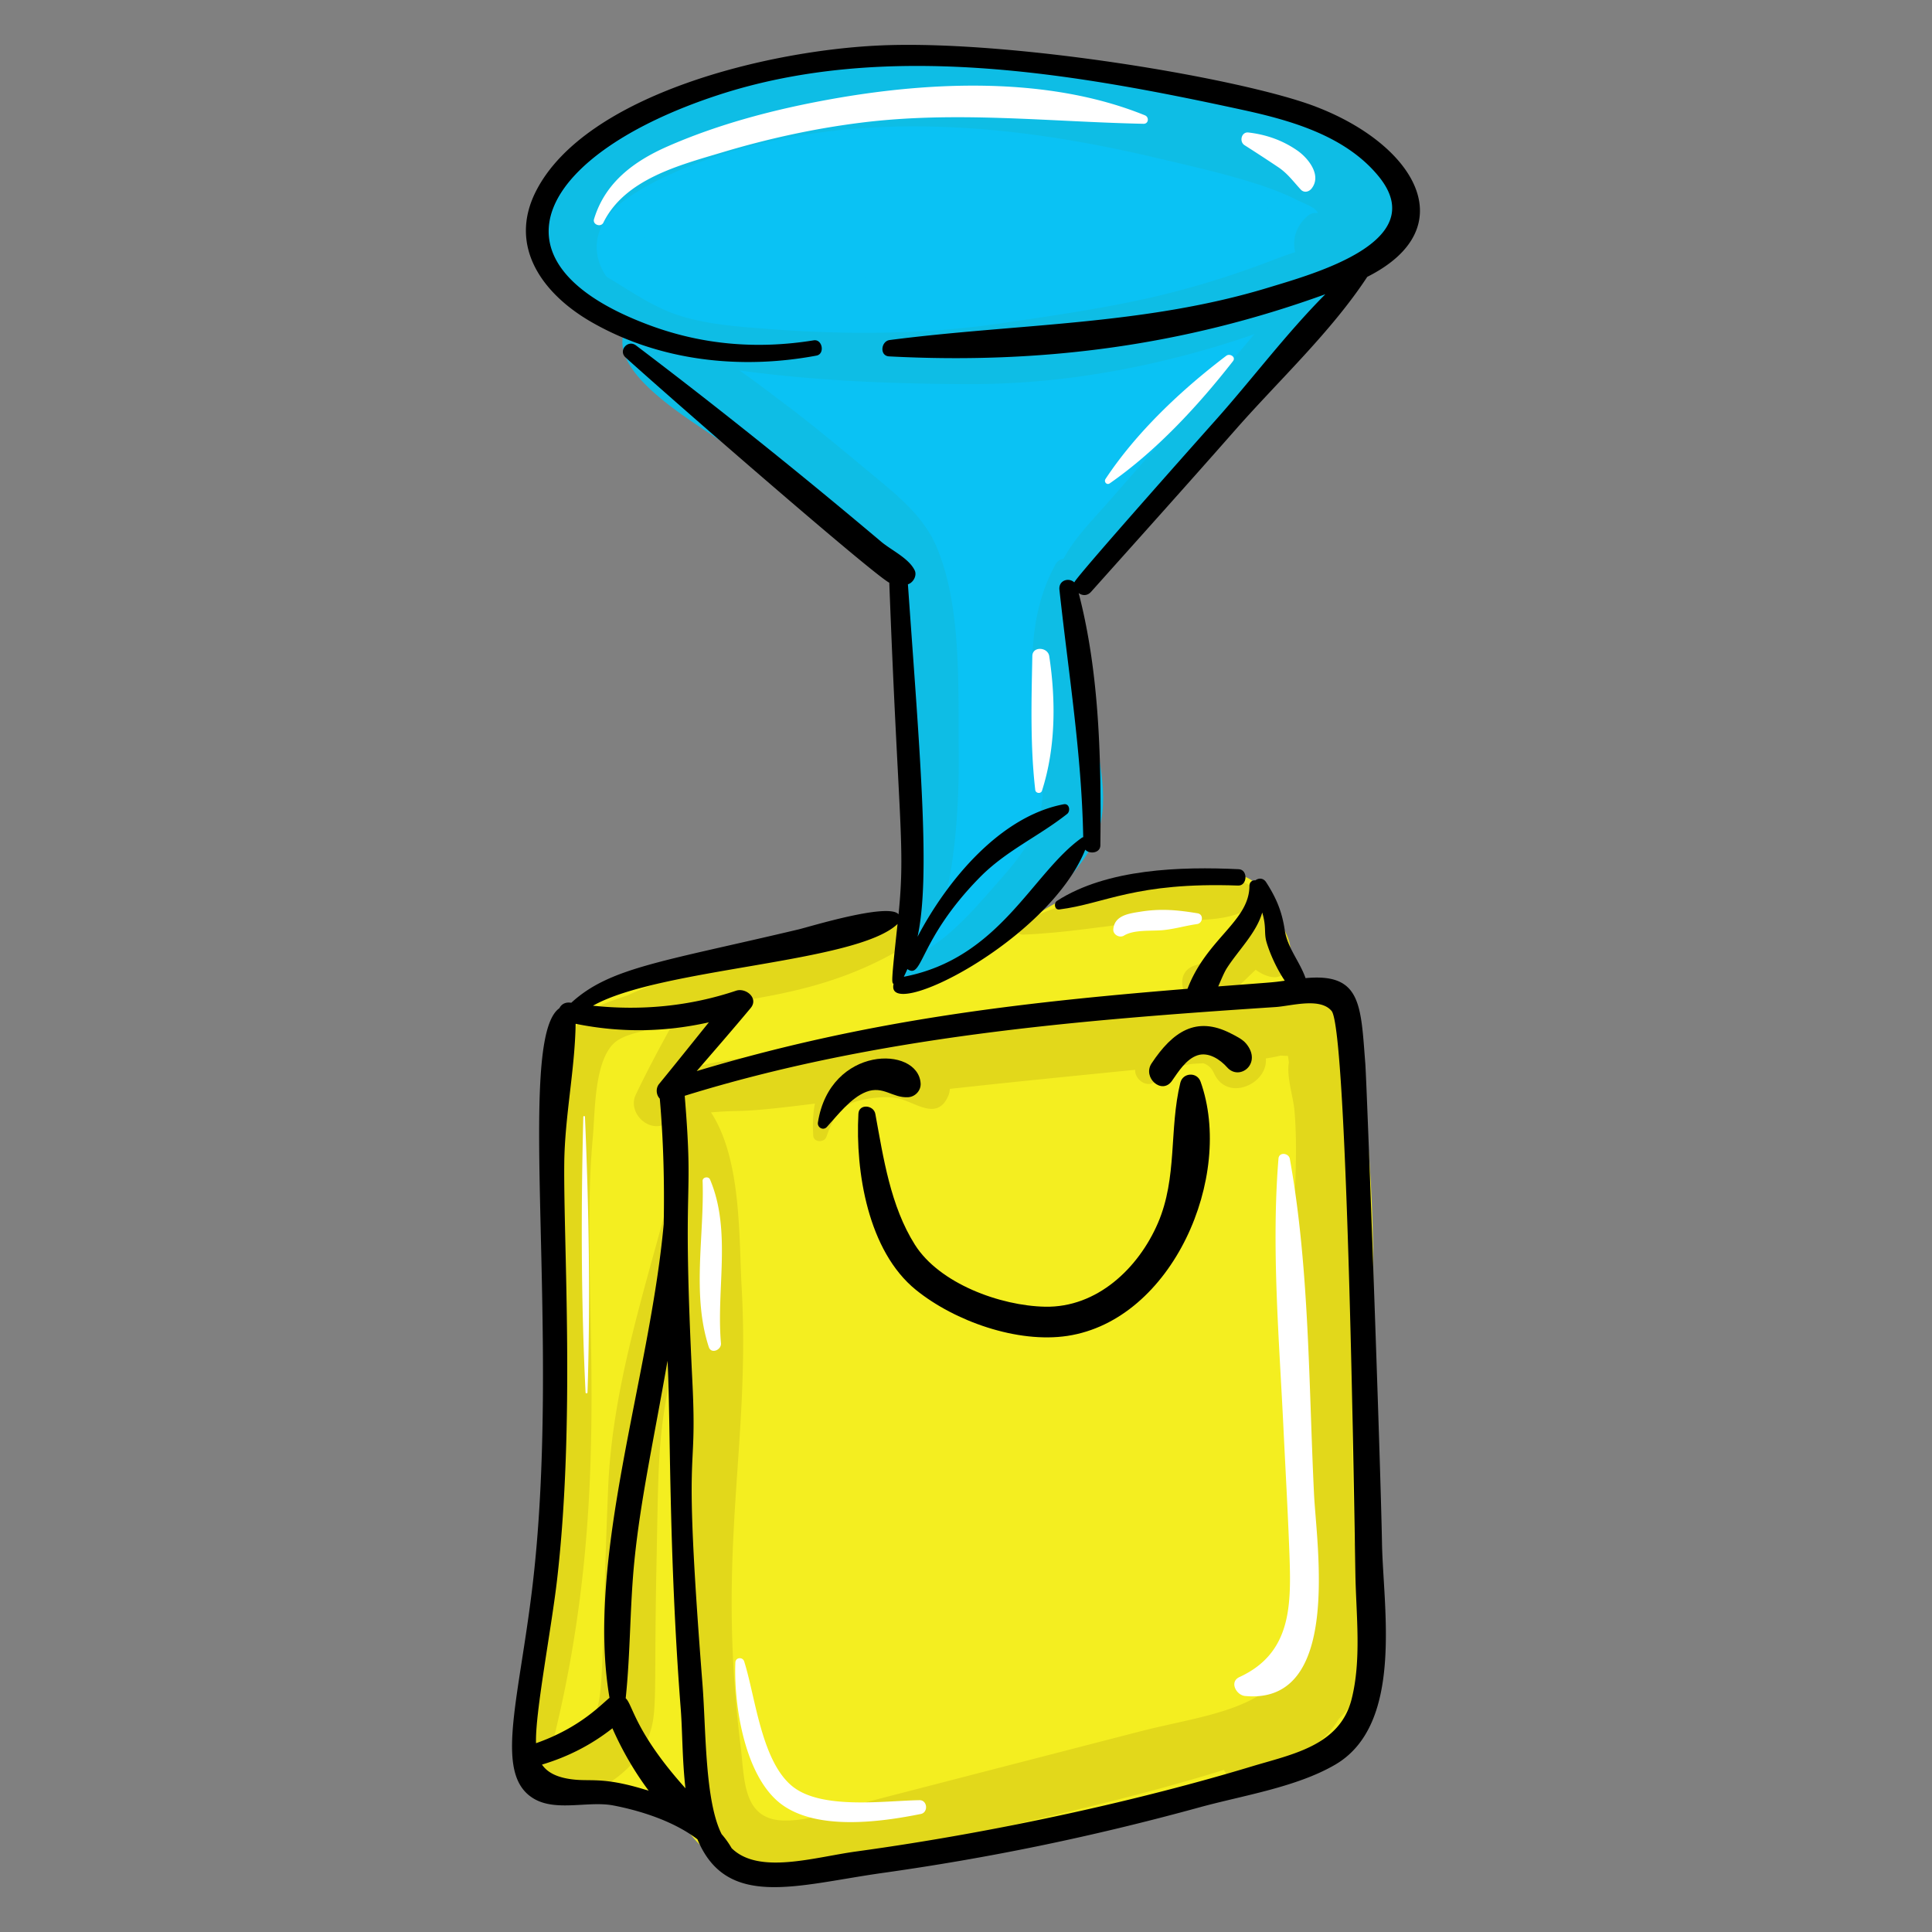 <svg xmlns="http://www.w3.org/2000/svg" viewBox="0 0 270 270"><rect x="0" y="0" width="270" height="270" fill="#808080" stroke="none"/><path fill="#0ac2f4" d="M139.938 46.836c-2.242 2.57-12.608 2.253-16.879 1.674-6.306-.854-12.882-2.632-18.778-5.047a32.352 32.352 0 0 1-9.062-5.564c-1.083-.94-5.336-4.278-5.224-5.837.301-4.212 13.777-6.566 16.76-7.363 14.06-3.756 27.133-2.323 41.346-.25 6.43.938 12.884 1.866 19.247 3.19 4.877 1.016 12.658 2.177 16.268 5.873l-2.778-5.06.25 1.197.543-4.01-.387 1.215 2.466-3.27c-2.507 2.131-8.168 2.467-11.322 3.189-4.95 1.133-9.912 2.224-14.911 3.115-7.634 1.36-15.378 2.441-23.142 2.547-7.483.103-15.197-.243-22.582-1.51-7.05-1.208-14.378-4.308-21.608-3.705-4.724.394-9.388 5.855-6.068 10.518 8.046 11.3 26.05 13.805 38.89 14.271 11.066.402 22.355-.908 33.175-3.176 5.998-1.256 12.004-2.67 17.868-4.455 5.298-1.614 11.422-3.072 16.279-5.697 4.623-2.499 7.328-7.818 5.642-12.959-1.666-5.08-7.256-7.188-11.86-8.868-10.477-3.823-21.513-5.439-32.496-7.056-11.461-1.687-23.14-3.52-34.707-1.817-10.611 1.562-23.109 4.926-32.103 10.913-3.801 2.53-7.524 6.122-8.107 10.908-.721 5.925 3.753 10.325 7.443 14.318 8.23 8.907 18.342 13.315 30.04 15.863 10.983 2.392 28.624 4.364 35.63-6.682 3.65-5.752-5.547-11.38-9.833-6.465z"></path><path fill="#0ac2f4" d="M116.264 26.866c-3.813.289-7.276.106-10.919-1.183-3.133-1.109-5.878-3.206-9.3-3.145-5.979.107-9.147 7.12-5.151 11.622 3.897 4.39 8.909 3.582 14.11 2.913 8.054-1.036 16.554-1.423 24.646-.668 11.449 1.068 22.693 3.156 34.044 4.937 15.617 2.45 18.826-22.098 3.192-24.316-12.27-1.74-24.666-2.988-37.056-1.867-5.527.5-11.048 1.357-16.438 2.685-3.968.978-7.366 2.073-11.12 3.768a49.45 49.45 0 0 0-2.59 1.236c-1.851.435-1.91.667-.175.697l-1.96 12.59c-2.463-.17-2.548.117-.257.86l1.59.71c1.861.732 3.757 1.243 5.708 1.668 3.848.836 7.619 1.388 11.563 1.401 9.039.032 8.967-14.577.113-13.908zm21.287 88.768c-.622 1.218-2.375 2.401-3.198 3.62-.992 1.467-1.633 3.168-2.36 4.774-.532 1.175-4.16 10.982-5.174 11.065l1.542 2.79c.94-1.446 2.855-.549 4.211-.824 1.046-.211 2.107-.773 2.982-1.382 2.134-1.486 3.795-3.738 5.404-5.743 3.445-4.293 9.335-9.339 10.48-14.906 1.166-5.667-.384-12.723-.784-18.433-.514-7.322-.384-15.045-2.17-22.185-.334-1.335-1.581-2.68-2.979-2.914l-1.047-.176a2.282 2.282 0 0 0-1.18.248c-5.913 2.666-1.884 18.569-1.356 23.387.6 5.465 1.317 10.927 1.855 16.398.511 5.199-4.812 9.91-7.823 13.814-2.192 2.842-4.559 5.256-7.38 7.469-1.49 1.168-2.487 1.662-3.14 3.472-.525 1.46.752 2.764 2.22 2.3 4.202-1.326 6.796-4.748 8.618-8.555 1.146-2.396 2.5-4.82 3.356-7.333.606-1.78.22-3.855.903-5.513.807-1.957-2.02-3.257-2.98-1.373z"></path><path fill="#0ac2f4" d="M144.765 111.248c-.793 1.274-.57 2.646.251 3.781.41.568.801 1.21 1.312 1.687.66.618 1.533 1.111 2.452 1.156a2.938 2.938 0 0 0 1.47-.31c.709-.35.189.107-.802-.169 1.41.393 3.1-.632 2.747-2.272-.173-.798-.59-1.422-1.322-1.798-.563-.29-1.126-.259-1.73-.33l1.193.356.355.382a6.385 6.385 0 0 0-.205-.403c-.178-.296-.41-.55-.63-.817-.327-.392-.64-.83-.997-1.194-.99-1.012-3.212-1.486-4.094-.07z"></path><path fill="#0ac2f4" d="M142.674 108.981c-7.763 4.947-11.724 13.87-14.844 22.13l6.429.83c-.081-6.185.846-12.309.644-18.547-.194-5.97-.54-11.93-1-17.886-.427-5.544-.928-11.085-1.146-16.643-.198-5.032.567-10.575-2.569-14.826-.6-.814-2.133-1.02-2.861-.26-3.74 3.912-3.364 9.289-3.161 14.394.233 5.859.799 11.696 1.287 17.537.468 5.596.839 11.198 1.071 16.81.11 2.647.152 5.297.245 7.946.133 3.805.994 7.667.842 11.474-.126 3.145 3.905 5.376 6.006 2.445 2.287-3.189 4.692-6.268 6.74-9.613 2.021-3.302 4.252-6.948 7.313-9.403 3.608-2.893-1.151-8.837-4.996-6.388z"></path><path fill="#0ac2f4" d="M127.844 71.18c-.506 15.096-1.57 30.492.055 45.547.615 5.702 9.899 7.225 12.42 2.11 3.137-6.365 5.152-11.372 5.67-18.52.416-5.738-.152-11.409-.754-17.11-.544-5.16-1.224-10.353-1.07-15.55.172-5.828 1.94-11.398-.32-16.972-1.528-3.766-6.017-5.754-9.29-2.511 1.1-1.09-.834.364-1.041.567-.928.908-1.382 1.923-1.93 3.068-1.482 3.102-2.407 6.203-2.797 9.602-.598 5.218-.336 10.595.094 15.815.406 4.918 1.085 9.808 1.509 14.724.347 4.023 2.499 15.116-.447 18.228l11.418 5.25c-.385-14.972-3.746-29.94-6.246-44.657-.689-4.057-7.13-3.792-7.272.41z"></path><path fill="#0ac2f4" d="m96.945 47.176-1.168-1.317c-2.043-2.306-5.203.538-4.613 2.984.89 3.692 3.815 5.922 6.669 8.225 4.617 3.728 9.606 7.062 14.402 10.556 4.21 3.067 8.385 6.282 12.86 8.955 3.37 2.012 6.479 4.2 10.078 1.76.568-.384.9-1.415.7-2.062-1.163-3.76-5.123-5.68-8.175-7.912-3.732-2.732-7.484-5.43-11.19-8.197-3.539-2.64-7.058-5.31-10.616-7.924-3.088-2.27-7.342-3.873-10.115-6.385l-1.035 4.827 1.473-.627c1.064-.452 1.538-1.97.73-2.883z"></path><path fill="#0ac2f4" d="M111.516 57.34c-2.83 5.187 1.744 11.784 4.863 15.694 2.893 3.626 6.121 6.97 10.707 8.177 4.418 1.164 6.394-4.55 4.448-7.618-2.347-3.7-6.228-6.875-9.07-10.262-2.417-2.88-3.813-6.474-7.772-7.388-1.053-.243-2.654.438-3.176 1.396z"></path><path fill="#0ac2f4" d="m115.483 62.768 2.399 4.106 2.5 1.91c1.273.928 2.598 1.792 3.905 2.67 2.432 1.634 4.631 2.207 7.488 1.378 3.2-.928 5.59-3.585 5.27-7.069-.285-3.099-2.888-6.28-6.28-6.19-1.423.038-3.104-.77-4.322-1.228l.087 8.01.799-.177-5.467-1.363c3.61 2.953 7.927 6.017 12.795 6.036 4.174.015 8.08-2.148 8.677-6.665.52-3.947-2.479-8.394-6.665-8.677-2.653-.179-5.087-.836-7.831-.89-3.167-.063-4.958.692-7.647 2.296-2.883 1.72-2.427 5.786.27 7.372.605.356.994.945 1.474 1.445.89.927.812.75.916 1.896l5.204-7.924-.83.108 3.52.07c-4.478-1.82-16.617-5.783-16.262 2.886zm29.05 18.876c4.188 2.772 6.515-.686 9.124-3.666 3.76-4.296 8.048-7.78 11.35-12.517 3.49-5.005 6.86-9.844 11.113-14.25 3.717-3.85 9.323-7.336 11.929-12.009 1.62-2.904-.913-6.743-4.332-5.225-4.005 1.778-7.219 5.466-10.344 8.49-3.297 3.191-6.431 6.537-9.248 10.163-2.745 3.536-5.05 7.373-7.696 10.977-2.016 2.746-4.35 5.09-6.486 7.722-.585.72-3.37 5.66-4.082 5.666-2.548.021-3.406 3.275-1.329 4.649z"></path><path fill="#0ac2f4" d="M187.237 36.412c.258 0 .226-.4-.03-.4-.258 0-.226.4.03.4z"></path><path fill="#0ac2f4" d="M184.913 35.584c-4.194 2.458-7.831 4.487-11.378 7.878-3.022 2.89-5.613 6.245-8.494 9.286-5.048 5.326-12.648 10.071-14.762 17.32-.325 1.114.896 2.073 1.888 1.98 7.709-.726 13.652-8.308 18.665-13.598 3.042-3.21 6.12-6.473 8.572-10.16 2.266-3.406 4.356-7.823 7.205-10.69 1.094-1.1-.428-2.759-1.696-2.016z"></path><path fill="#0ac2f4" d="M145.141 64.806c-1.326 1.276-2.489 2.003-4.22 2.62l4.928 7.162c1.74-2.097 3.374-4.26 4.782-6.596 1.454-2.413 2.244-5.179 4.33-7.133 3.868-3.62 9.525-6.102 14.143-8.6l-10.498-11.86c-4.273 5.465-7.993 11.326-12.177 16.856-3.98 5.258-7.943 10.457-11.221 16.194-5.21 9.116 8.583 18.31 13.412 9.175 6.396-12.103 15.736-22.056 23.617-33.136 4.569-6.422-3.423-16.191-10.497-11.86-6.19 3.79-12.157 8.203-16.751 13.892-4.28 5.3-4.494 12.034-6.672 18.249-1.106 3.154 1.688 8.08 5.557 6.177 2.954-1.453 5.35-2.969 7.636-5.367 3.842-4.03-2.412-9.578-6.369-5.773z"></path><path fill="#0ebde5" d="M80.384 41.247c3.29 2.833 6.323 5.656 10.375 7.385 4.342 1.853 8.996 2.675 13.651 3.282 10.089 1.317 20.263 1.713 30.429 1.77 9.747.055 19.11-1.164 28.575-3.478a127.037 127.037 0 0 0 14.165-4.333c4.589-1.709 9.866-3.381 11.837-8.274.385-.957-.137-2.32-1.178-2.62-3.94-1.137-7.202.164-10.93 1.588a125.992 125.992 0 0 1-12.57 4.054c-8.067 2.146-16.367 3.307-24.614 4.532-10.939 1.623-21.89 1.656-32.892.81-4.036-.31-8.202-.6-12.092-1.8-4.322-1.332-7.921-4.17-11.84-6.335-2.083-1.151-4.993 1.63-2.916 3.42z"></path><path fill="#0ebde5" d="M91.149 43.2c-7.665-2.613-11.034-10.171-3.643-15.384 3.462-2.441 7.569-4.199 11.548-5.61 9.635-3.415 19.935-4.666 30.12-4.537 10.846.137 21.62 1.858 32.16 4.333 4.291 1.008 8.613 1.985 12.84 3.245 2.504.747 4.94 1.606 7.27 2.794.704.36 2.184.847 2.63 1.533.375.575-.356-.306-1.473.72-4.046 3.712-.463 10.05 4.832 8.296 7.461-2.471 11.118-10.52 4.944-16.615-4.649-4.588-12.063-6.307-18.235-7.57-16.478-3.372-33.767-6.23-50.628-5.27-13.913.793-29.135 4.279-40.43 12.888-5.206 3.967-8.477 10.206-5.196 16.459 2.594 4.945 7.795 7.359 13.212 6.526.967-.148.86-1.53.049-1.807z"></path><path fill="#0ebde5" d="M87.179 46.541c-1.92 6.117 10.684 12.877 14.714 15.928 3.415 2.586 6.923 5.044 10.382 7.571 3.708 2.71 9.987 5.784 11.71 10.01 1.443 3.544 1.498 8.06 2.192 11.783.795 4.27 1.158 8.546 1.362 12.885.441 9.387.264 18.607 1.201 27.934.031.31.48.363.597.083 1.666-3.986 2.992-7.4 3.635-11.652.809-5.344 1.06-10.707 1.004-16.112-.093-8.899.465-20.56-3.234-28.864-1.848-4.15-5.594-7.091-9.004-9.922-4.127-3.426-8.25-6.893-12.551-10.1-2.33-1.738-20.048-15.793-22.008-9.544zm61.835 36.673c3.818-2.895 6.567-7.56 10.105-10.922 4.249-4.037 8.465-8.079 12.471-12.36a461.17 461.17 0 0 0 11.162-12.37c3.28-3.77 7.13-7.329 8.132-12.384.279-1.404-1.36-2.541-2.603-1.966-5.062 2.34-8.125 7.61-11.585 11.803a487.488 487.488 0 0 1-11.259 13.13c-3.531 3.982-7.026 8-10.536 12.004-3.034 3.462-7.302 7.515-7.611 12.325-.063.975 1.086 1.224 1.724.74z"></path><path fill="#0ebde5" d="M147.502 78.88c-4.868 8.89-3.122 19.15-1.926 28.797.764 6.167-1.257 10.086-5.271 14.647-3.122 3.546-7.876 9.435-12.404 11.157l3.118 1.168-.221-.729c-.096-.719-.756-1.539-1.584-1.377l-1.14.223c-.793.155-1.495.81-1.723 1.58l-.33 1.122c-.278.946.118 1.992.8 2.656l.884.861c.778.758 2.334.87 3.276.421 4.998-2.377 9.304-7.1 13.049-11.088 3.27-3.482 8.378-7.95 9.658-12.763 1.407-5.292-.657-11.735-1.476-16.965-.993-6.35-1.334-12.758-1.743-19.166-.103-1.62-2.253-1.848-2.967-.543z"></path><path fill="#f4ee20" d="M189.687 147.292c-.717-4.54-4.993-9.584-9.821-11.02a4.768 4.768 0 0 0-.325-2.166c-2.683-6.594-2.243-11.278-6.738-11.86-8.96-1.165-20.255.341-27.904 5.563-4.924 3.36-10.435 9.654-19.687 9.582a6.008 6.008 0 0 0 .354-3.389c.45-1 .352-1.011.594-1.905.292-1.076.728-1.908.193-3.006-.76-1.56-3.58-1.11-3.596.972-2.556-1.284-5.265.02-10.096 2.283-3.606.867-7.528.923-11.068 1.73-4.181.952-8.08 2.685-12.227 3.506-4.223.144-8.41.481-8.066 4.702-1.918 1.416-2.863 3.732-2.046 6.341-2.071 4.957-1.985 11.704-.644 17.454-.344 9.04.501 16.408.378 19.04l-.152-.039c.076 2.014.207 4.013.354 6.004-.317 3.63-1.423 7.55-1.756 10.878-1.866 18.607-3.15 31.734-2.386 42.834.173 2.508 2.897 5.068 5.417 5.14 2.914.086 6.041-.251 8.926.102 1.533.189 2.905.55 4.283.682 1.823 6.547 7.657 11.682 15.17 11.274 3.788-.205 7.486-.84 11.113-1.764 3.629 2.103 7.651-.12 16.68-2.236 3.894-.913 7.91-1.017 11.814-1.91 8.67-1.985 17.077-5.232 25.604-7.757 3.65-1.082 7.898-1.769 11.108-3.97 4.196-2.88 5.317-7.305 5.571-12.133.29-5.484 1.503-12.387 0-17.925.841-8.338.782-16.886 1.023-24.895.428-14.23.158-28.015-2.07-42.112z"></path><path fill="#e2d81b" d="M192.211 226.297c-.075-1.111-.61-1.88-1.345-2.347.069-3.109-.375-6.141-1.585-8.39-1.385-40.983 2.76-46.275-.038-64.832-.507-3.365-.509-7.97-3.304-10.393-2.723-2.36-5.325-1.405-15.537-.313 1.33-.723 1.797-1.382 5.08-4.496 1.95 1.409 4.116 1.573 4.369-.683 1.36-2.78-.408-5.014-1.632-6.834-1.32-1.96-4.923-1.282-5.158 1.193-.12 1.264-1.764 2.236-2.649 3.055-.948.88-2.03 2.282-3.3 2.631-2.91.802-2.149 4.49.12 5.478-13.205 1.416-60.693 6.44-69.195 8.522a190.09 190.09 0 0 0 3.96-8.762c8.622-1.323 16.09-2.903 24.067-7.589 2.9-1.704-.037-5.904-2.928-4.292-9.65 5.378-23.212 7.331-24.511 7.731-7.03 1.394-7.27 1.486-11.014 3.166-5.89 1.935-7.262 2.798-8.46 8.63-4.723 22.975 2.336 44.125-4.598 96.469-.11.836.686 1.335 1.397 1.285-.16.208-.314.43-.452.68l.043.03c-.434.896-.368 2.051.47 2.843 4.64 4.374 12.136-.824 14.26-5.505 1.776-3.91 1.071-5.254 1.466-24.576.356-17.467.104-18.896 3.298-32.52-.045 5.021-.091 10.037.098 15.077.617 16.456-.574 33.487 2.798 49.714 1.05 5.056 3.361 9.884 8.903 10.928 6.47 1.22 14.12-2.091 20.278-3.66 14.555-3.71 29.589-6.703 43.947-11.197.175.493.64.863 1.339.733 6-1.11 11.69-2.796 14.688-7.837 3.559-3.435 5.417-9.62 5.125-13.939zm-99.113-57.415c-3.468 12.894-7.56 25.655-8.11 39.096-1.172 28.55-.251 30.268-3.052 33.326-1.467 1.602-3.41 2.033-4.935 3.187 9.315-36.354 3.84-63.867 5.849-85.562.333-3.599.154-11.386 3.478-13.547 1.81-1.178 4.895-1.444 7.688-2.298-1.8 3.25-3.547 6.512-5.166 9.902-1.156 2.419 1.629 5.29 4.084 4.133a17.73 17.73 0 0 1 1.715-.697c-.884 3.58-.689 7.705-.32 11.78-.51-.082-1.087.145-1.231.68zm28.606 82.803c-3.598.93-7.725 2.59-11.481 2.737-6.49.256-6.11-5.47-6.723-10.414-3.407-27.54 1.379-41.964.151-64.022-.407-7.322-.023-17.98-4.287-24.527 4.92-.425 3.125.21 14.527-1.232-.298 1.41-.323 2.947-.24 4.477.052.973 1.536 1.01 1.837.176.823-2.283 1.665-4.195 4.145-4.941 1.69-.508 4.29-.819 5.98-.418 2.361.56 5.363 3.13 6.883-.322a2.91 2.91 0 0 0 .249-1.03c6.919-.733 5.169-.595 25.899-2.663-.097 1.256 1.525 2.564 2.69 1.716 3.725-2.713 4.653-2.497 6.806-2.632.626.188 1.16.61 1.518 1.397 1.872 4.108 7.564 1.467 7.244-2.064.7-.11 1.393-.236 2.065-.406.416.031.744.043 1.028.045l.129.925c-.361 1.965.62 4.777.79 6.823 1.242 14.992-3.837 33.224 1.435 73.587-3.564 10.21-12.994 10.478-23.272 13.134l-25.227 6.516-12.146 3.138z"></path><path fill="#e2d81b" d="M142.988 130.615c5.87-.23 11.457-1.205 17.292-1.85 4.594-.507 11.24.682 14.897-2.275.87-.704.535-2.022-.263-2.585-3.878-2.738-10.457-.604-14.876.058-6.328.95-11.836 2.168-17.515 5.092-.866.445-.446 1.595.465 1.56z"></path><path d="M115.553 157.5c1.518-1.663 3.352-4.085 5.51-4.914 2.365-.908 3.687.9 5.875.75.98-.067 1.792-.947 1.721-1.944-.378-5.3-12.675-5.289-14.354 5.477-.11.702.744 1.183 1.248.63z"></path><path d="M122.328 155.667c-.23-1.252-2.285-1.449-2.363-.021-.442 8.087 1.334 19.197 8.048 24.628 5.434 4.394 14.193 7.472 21.156 6.42 14.72-2.225 23.33-22.316 18.612-35.53-.499-1.397-2.482-1.274-2.83.157-1.585 6.514-.383 13.231-3.131 19.607-2.724 6.32-8.517 11.83-15.762 11.687-6.265-.124-14.768-3.229-18.2-8.665-3.415-5.409-4.397-12.11-5.53-18.283z"></path><path d="M163.777 151.059c.91-1.295 1.979-3.04 3.558-3.571 1.535-.518 3.172.56 4.163 1.68 1.729 1.954 4.956-.554 2.648-3.327-.519-.623-1.46-1.07-2.163-1.43-4.804-2.461-8.09-.258-11.051 4.204-1.308 1.971 1.444 4.437 2.845 2.444z"></path><path d="M183.891 14.908c-10.3-3.946-42.11-9.29-60.5-8.572-16.046.628-41.49 6.866-48.435 20.28-4.048 7.818.909 14.495 7.706 18.396 9.493 5.448 20.8 6.682 31.444 4.684 1.207-.227.834-2.332-.389-2.134-7.846 1.271-15.55.648-23.005-2.135-23.98-8.952-14.868-24.074 9.529-32.104 23.417-7.706 49.638-3.134 73.398 2.03 6.831 1.484 14.406 3.643 19.018 9.28 7.457 9.113-8.978 13.606-15.386 15.557-17.392 5.296-35.113 5.018-52.934 7.33-1.231.16-1.448 2.214-.084 2.285 21.315 1.117 41.14-1.501 60.969-8.686-5.46 5.483-10.333 11.99-15.372 17.633-.091.102-19.57 21.96-19.714 22.641-.765-.728-2.223-.305-2.079 1.031 1.259 11.612 3.104 22.87 3.324 34.577a.482.482 0 0 0-.194.078c-6.957 4.926-11.426 16.858-24.874 19.423.174-.352.34-.71.494-1.071 2.193 1.496 1.502-4.034 10.094-12.791 3.69-3.762 8.2-5.708 12.229-8.89.51-.404.32-1.503-.466-1.354-8.775 1.652-16.193 10.455-20.434 18.513 1.84-8.412.342-25.312-1.347-49.252.767-.239 1.294-1.236.944-1.956-.826-1.698-3.267-2.805-4.693-4.008-13.503-11.388-24.837-20.287-34.252-27.421-1.133-.86-2.523.722-1.45 1.69 7.267 6.56 34.532 30.27 36.848 31.473 1.274 33.63 2.268 36.742 1.294 46.342-1.373-1.676-12.475 1.752-13.972 2.107-19.22 4.559-26.4 5.335-31.768 10.254-.8-.136-1.359.176-1.662.762-6.24 4.41.464 46.52-3.844 81.48-1.934 15.693-5.22 25.626.207 28.944 3.13 1.914 7.67.319 11.18.99 3.66.7 8.397 2.153 11.755 4.731 4.091 9.843 13.937 6.382 25.89 4.699 14.285-2.01 28.73-4.899 44.287-9.17 5.985-1.643 13.545-2.802 18.962-5.97 9.6-5.616 6.696-21.876 6.529-30.881-.235-12.68-2.128-64.445-2.333-67.073-.642-8.26-.56-12.694-8.352-11.956-.793-2.29-2.54-4.25-2.9-6.673-.39-2.62-1.16-4.48-2.602-6.724-.407-.633-1.056-.61-1.502-.273-.428-.027-.834.207-.837.78-.025 4.955-5.97 7.349-8.655 14.378-24.235 1.97-45.162 4.474-68.592 11.501 2.528-2.923 5.064-5.839 7.54-8.809 1.158-1.391-.683-2.878-2.042-2.421-6.486 2.176-13.247 2.81-19.993 2.094 9.395-5.302 36.823-5.932 42.563-11.422-.91 8.38-.815 8.14-.557 8.385-1.236 5.432 21.605-5.937 26.79-18.77.598.667 2.096.49 2.11-.598.141-11.592-.084-23.953-3.03-35.26.5.367 1.195.426 1.736-.18 6.763-7.566 13.548-15.113 20.25-22.733 6.05-6.876 13.307-13.61 18.345-21.28 13.601-6.854 6.693-18.467-7.186-23.781zM80.49 248.722c-2.541-.218-3.969-.981-4.748-2.116 3.672-1.1 6.906-2.77 9.844-5.074 1.296 2.95 3.022 5.992 5.079 8.732-5.933-1.89-7.82-1.34-10.175-1.542zm12.8-58.55c.427 7.658.126 26.594 1.848 48.702.236 3.034.201 7.093.657 11.044-7.093-7.907-7.363-11.699-8.353-12.584.68-6.446.575-12.945 1.236-19.399.863-8.436 2.65-16.552 4.612-27.763zm78.216-54.95c1.635-2.512 4.082-4.867 4.892-7.697.623 2.074.207 2.833.617 4.201.483 1.61 1.42 3.679 2.533 5.331-1.824.253-1.16.175-9.298.797.423-.943.793-1.922 1.256-2.633zm6.746 5.515c2.187-.144 6.251-1.385 7.844.553 2.245 2.733 3.2 72.231 3.323 78.794.105 5.62.867 11.87-.532 17.385-1.654 6.517-8.327 7.687-13.962 9.393-15.082 4.568-35.175 9.13-55.262 11.883-5.883.805-13.637 3.277-17.415-.46a12.461 12.461 0 0 0-1.4-1.963c-2.354-4.648-2.174-14.552-2.673-20.937-2.834-36.259-.675-27.37-1.41-42.219-1.5-30.304.257-23.779-1.075-40.027 26.723-8.291 54.791-10.57 82.562-12.402zm-79.187 2.135c-2.317 2.872-4.614 5.756-6.953 8.61-.51.623-.403 1.554.095 2.056.507 5.845.661 11.68.547 17.536-1.976 21.611-10.9 46.582-7.575 66.197-1.235 1.003-4.183 4.21-10.268 6.345-.15-4.126 2.155-16 2.948-22.909 2.515-21.903.882-46.676.997-58.12.065-6.525 1.485-13.047 1.59-19.511 6.324 1.284 12.466 1.17 18.619-.204z"></path><path d="M147.718 125.898c-.482.31-.355 1.285.323 1.2 6.37-.793 10.574-3.852 24.996-3.34 1.296.045 1.392-2.223.084-2.286-8.073-.382-18.395-.084-25.403 4.426z"></path><path fill="#fff" d="M84.325 31.109c3.01-6.094 10.637-8.026 16.607-9.817 6.335-1.9 12.784-3.317 19.35-4.143 13.312-1.674 26.232-.13 39.526.151.718.015.813-.934.196-1.185-13.395-5.44-29.789-4.782-43.837-2.263-7.76 1.391-15.556 3.41-22.796 6.575-4.757 2.08-8.805 5.06-10.355 10.199-.232.769.958 1.192 1.309.483zm89.594-10.825a250.757 250.757 0 0 1 4.723 3.084c1.31.883 2.093 1.993 3.144 3.125.456.492 1.135.33 1.51-.146 1.47-1.86-.488-4.272-2.01-5.322-2.073-1.43-4.323-2.215-6.815-2.509-.986-.116-1.316 1.277-.552 1.768zm-2.546 29.437c-6.232 4.73-12.532 10.644-16.874 17.214-.262.396.173.905.592.613 6.507-4.526 12.364-10.858 17.217-17.073.459-.587-.436-1.131-.935-.754zM144.27 91.676c-.123 6.174-.305 12.59.41 18.729.054.47.787.568.937.105 1.926-5.972 1.95-12.65 1.016-18.813-.193-1.272-2.335-1.429-2.363-.021zM178.67 161.916c-1.006 12.36.089 25.138.688 37.517.284 5.876.622 11.753.838 17.632.264 7.183.346 13.934-6.98 17.307-1.459.672-.438 2.531.779 2.645 13.54 1.266 9.992-20.962 9.64-28.245-.749-15.464-.637-31.56-3.378-46.814-.15-.836-1.51-1.003-1.588-.042zM102.77 232.33c-.246 5.867 1.29 16.14 6.571 19.915 5.035 3.6 13.812 2.377 19.347 1.26 1.073-.216.927-1.945-.189-1.928-4.88.077-13.686 1.375-17.771-1.944-4.34-3.526-5.16-12.531-6.727-17.445-.21-.66-1.2-.584-1.23.141zM100.757 187.717c-.674-7.531 1.5-15.738-1.53-22.883-.203-.478-1.054-.34-1.036.203.26 7.596-1.537 15.88.868 23.219.336 1.023 1.782.397 1.698-.539zM81.518 156.075c-.326 12.899-.321 25.638.316 38.536.007.153.265.143.27-.01.414-12.907.193-25.639-.354-38.532-.005-.13-.228-.126-.232.006zM157.077 130.751c1.402-.864 3.853-.61 5.447-.762 1.625-.155 3.157-.623 4.757-.846.823-.114.972-1.362.081-1.508-2.793-.46-5.101-.684-7.944-.231-1.6.255-3.666.501-3.832 2.46-.064.75.87 1.27 1.491.887z"></path></svg>